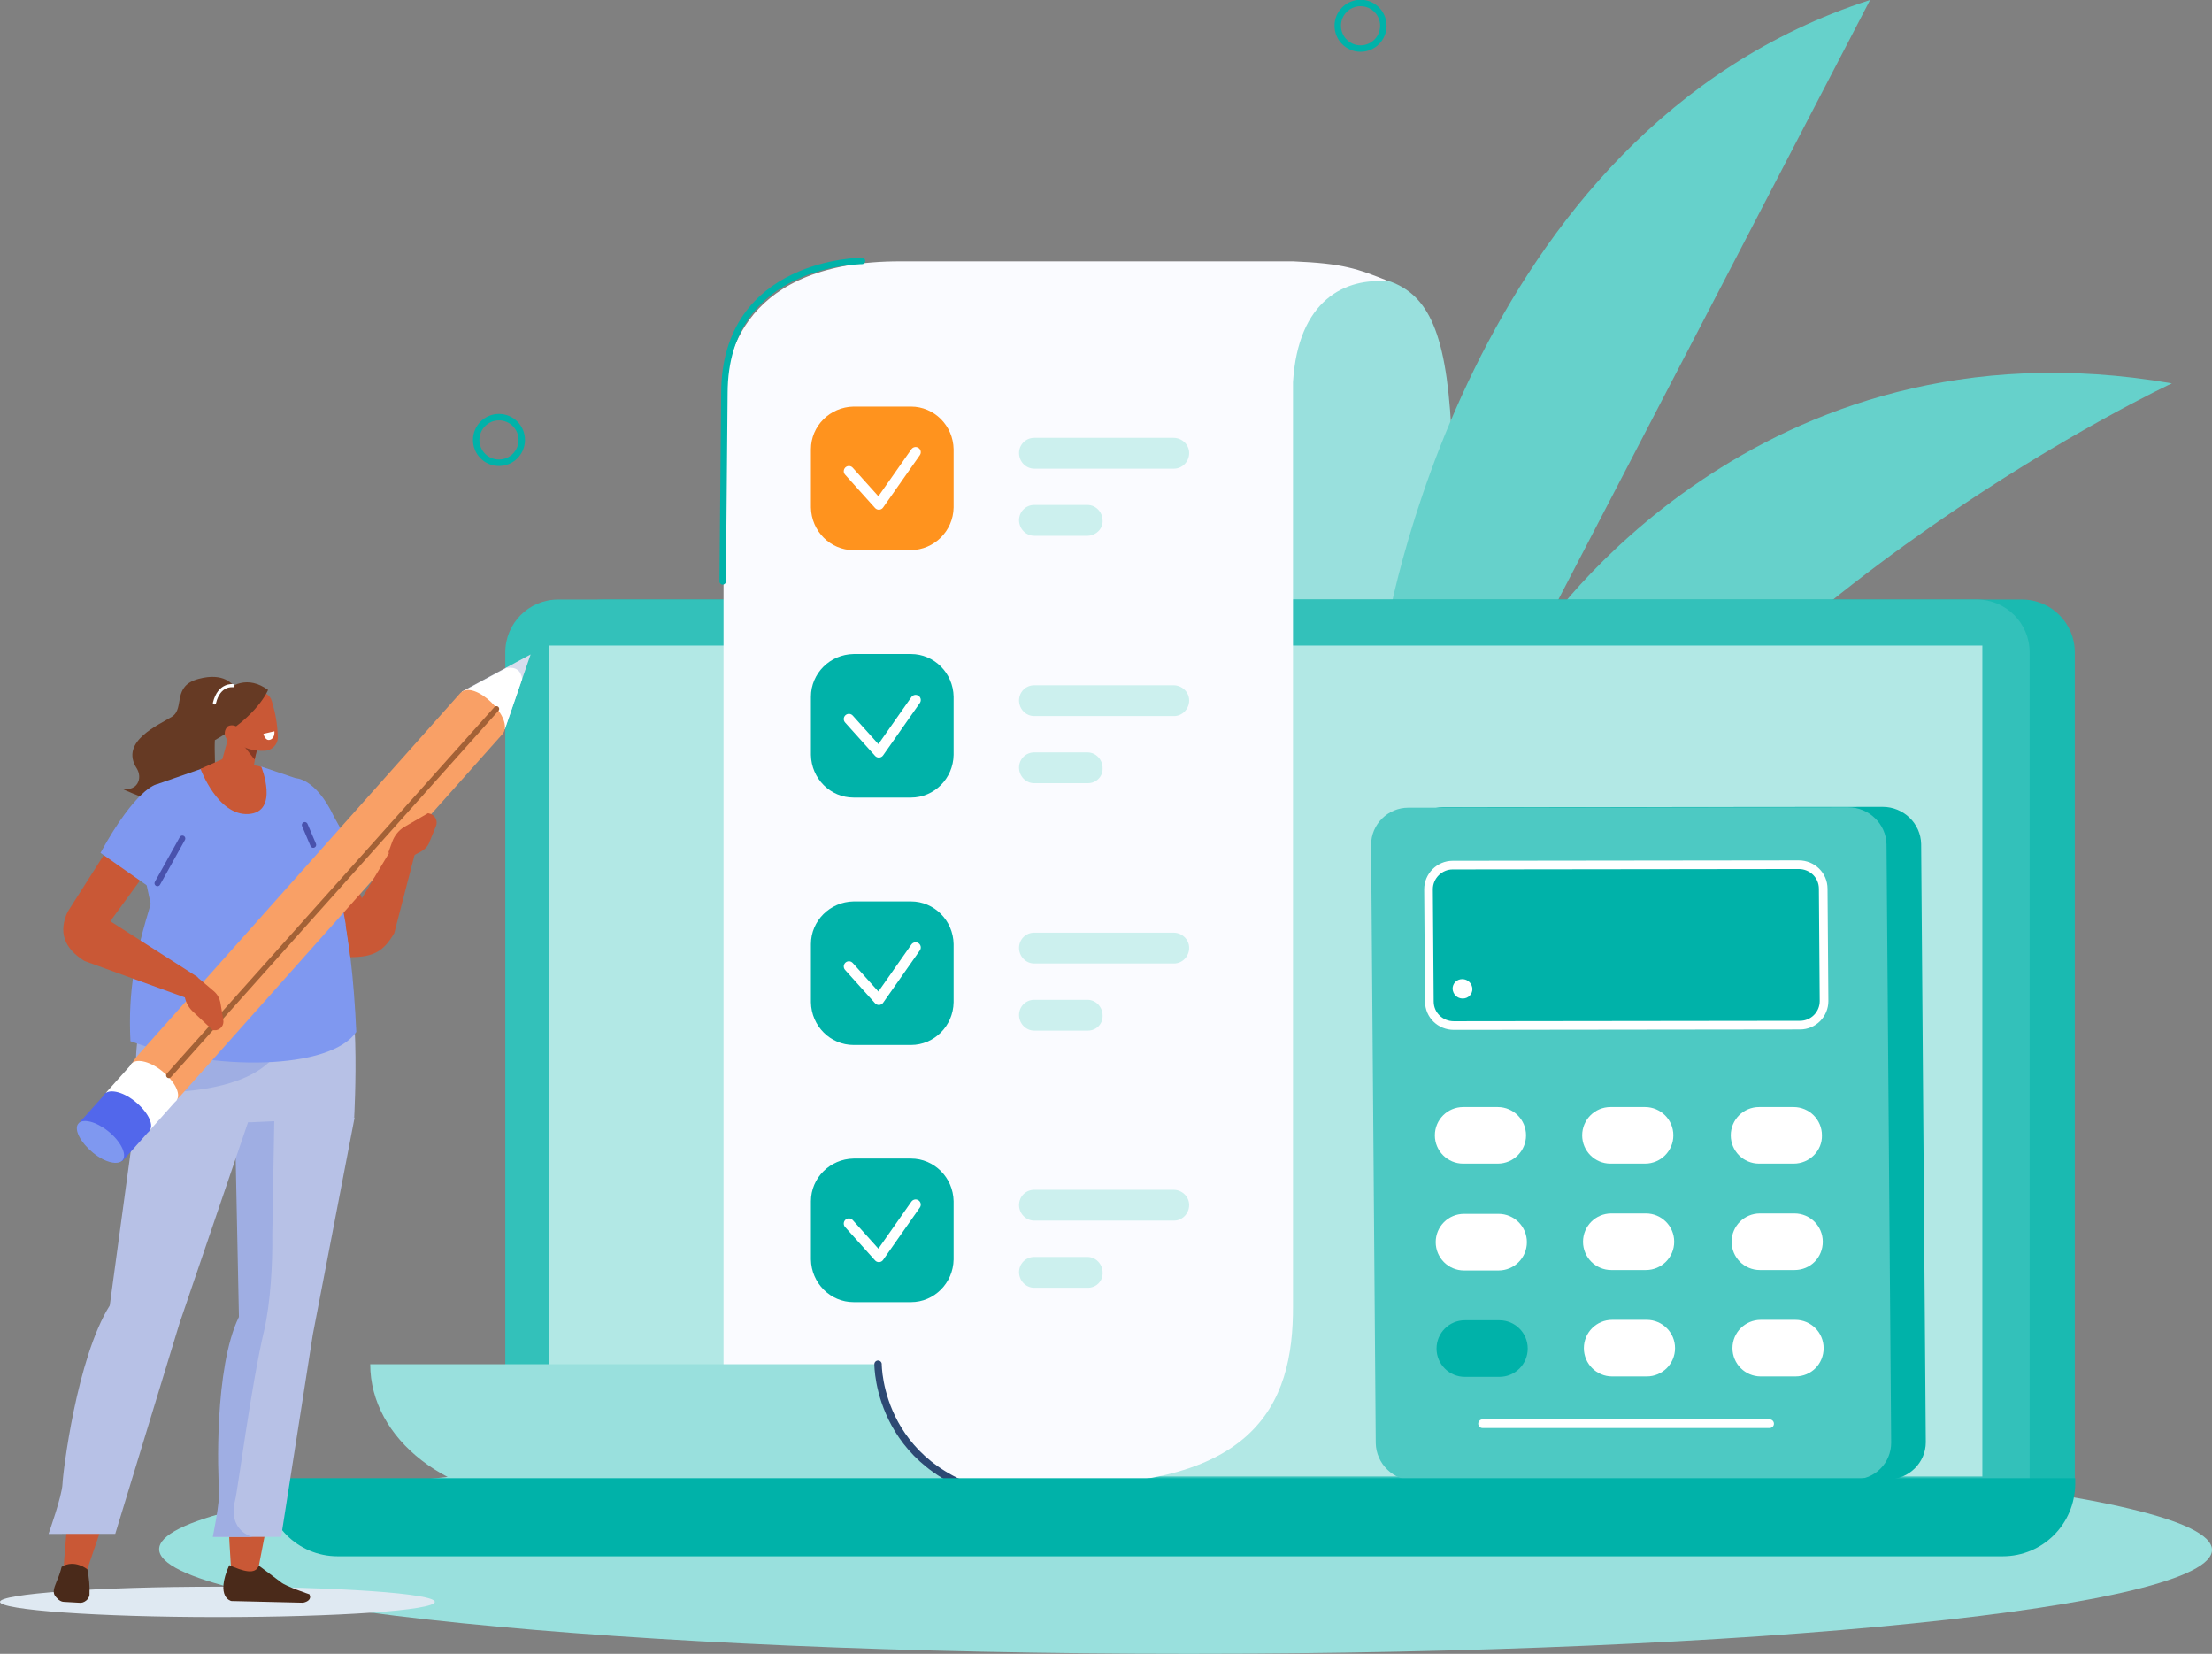 <?xml version="1.0" encoding="UTF-8"?> <svg xmlns="http://www.w3.org/2000/svg" xmlns:xlink="http://www.w3.org/1999/xlink" version="1.1" id="Calque_1" x="0px" y="0px" viewBox="0 0 524 391.7" style="enable-background:new 0 0 524 391.7;" xml:space="preserve"><rect x="0" y="0" width="524" height="391.7" fill="#808080" stroke="none"/> <style type="text/css"> .st0{fill:#99E0DD;} .st1{fill:#66D1CB;} .st2{fill:none;stroke:#00B2A9;stroke-width:1.528;stroke-linecap:round;stroke-miterlimit:10;} .st3{fill:none;stroke:#00B2A9;stroke-width:1.528;stroke-linecap:round;stroke-miterlimit:10.002;} .st4{fill:#1ABAB1;} .st5{fill:#33C1BA;} .st6{fill:#B2E8E5;} .st7{fill:#FAFBFF;} .st8{fill:none;stroke:#2D4973;stroke-width:1.755;stroke-linecap:round;stroke-linejoin:round;} .st9{fill:#00B2A9;} .st10{fill:#4DC9C3;} .st11{fill:none;stroke:#FFFFFF;stroke-width:2.05;stroke-linecap:round;stroke-linejoin:round;} .st12{fill:#FFFFFF;} .st13{fill:#CCF0EE;} .st14{fill:#FF931E;} .st15{fill:none;stroke:#FFFFFF;stroke-width:2.445;stroke-linecap:round;stroke-linejoin:round;} .st16{fill-rule:evenodd;clip-rule:evenodd;fill:#DFE9F2;} .st17{fill-rule:evenodd;clip-rule:evenodd;fill:#C95836;} .st18{fill-rule:evenodd;clip-rule:evenodd;fill:#4A2A1A;} .st19{fill-rule:evenodd;clip-rule:evenodd;fill:#B7C1E6;} .st20{fill-rule:evenodd;clip-rule:evenodd;fill:#9FAEE3;} .st21{fill-rule:evenodd;clip-rule:evenodd;fill:#663A24;} .st22{fill-rule:evenodd;clip-rule:evenodd;fill:#7F98F0;} .st23{fill-rule:evenodd;clip-rule:evenodd;fill:#873B24;} .st24{fill:#C95836;} .st25{fill-rule:evenodd;clip-rule:evenodd;fill:#FFFFFF;} .st26{fill:none;stroke:#FFFFFF;stroke-width:0.734;stroke-linecap:round;stroke-linejoin:round;} .st27{fill-rule:evenodd;clip-rule:evenodd;fill:#D8DDED;} .st28{fill:#F9A066;} .st29{fill-rule:evenodd;clip-rule:evenodd;fill:#5267EB;} .st30{fill:none;stroke:#A36136;stroke-width:1.297;stroke-linecap:round;stroke-linejoin:round;} .st31{fill:none;stroke:#4952AD;stroke-width:1.395;stroke-linecap:round;stroke-linejoin:round;} </style> <g id="Groupe_110"> <path id="Tracé_184" class="st0" d="M344.5,175.6l-60.4,12.5L293,66.7c12-2.1,24.3-2.1,36.4,0c9.7,3.6,13.7,13.6,14.6,39.5 C344.8,132.3,343.5,156.7,344.5,175.6"></path> <path id="Tracé_185" class="st1" d="M328,151.4c0,0,18.4-120.3,115-151.4L365,150c0,0,50.7-76.3,149.5-59.2 c0,0-101.9,47.5-151.4,129.1c0.1,5.6-3.7,10.5-9.2,11.9C295,248.6,328,151.4,328,151.4"></path> <circle id="Ellipse_4" class="st2" cx="322.3" cy="6.1" r="5.4"></circle> <circle id="Ellipse_5" class="st3" cx="118.2" cy="104.2" r="5.4"></circle> <path id="Tracé_186" class="st0" d="M524,367c0.4,13.7-108.1,24.7-242.4,24.7S38.1,380.6,37.7,367s108.1-24.7,242.4-24.7 S523.6,353.3,524,367"></path> <path id="Tracé_187" class="st4" d="M491.5,351.9H130.4V154.5c0-6.9,5.6-12.5,12.5-12.5l0,0H479c6.9,0,12.5,5.6,12.5,12.5l0,0 L491.5,351.9z"></path> <path id="Tracé_188" class="st5" d="M480.8,351.9H119.7V154.5c0-6.9,5.6-12.5,12.5-12.5l0,0h336.1c6.9,0,12.5,5.6,12.5,12.5l0,0 L480.8,351.9z"></path> <rect id="Rectangle_88" x="130" y="152.9" class="st6" width="339.6" height="196.8"></rect> <path id="Tracé_189" class="st7" d="M242.6,351.3h-71.2V96.1c0-12.3,5.2-34.2,41.8-34.2h93.1c11.9,0.5,15.2,1.7,22.9,4.8 c-10.6-1.1-21.7,4.4-22.9,23.8v218.8C306.4,332.5,297.7,354.6,242.6,351.3"></path> <path id="Tracé_190" class="st0" d="M239.1,355.3H129.3c-23,0-41.6-14.4-41.6-32.2h120l0.5,2.2c2.9,13.7,13,24.8,26.4,28.8 C236.1,354.5,237.6,354.9,239.1,355.3"></path> <path id="Tracé_191" class="st8" d="M208,323.1c0,0-0.2,27,32.5,32"></path> <path id="Tracé_192" class="st9" d="M447.2,350.4l-104.1,0.1c-4.9,0.1-9-3.9-9.1-8.8L333,200c0-4.9,4-8.8,8.8-8.8c0,0,0.1,0,0.1,0 l104.1-0.1c4.9,0,9,3.9,9.1,8.8l1.1,141.7C456.2,346.4,452.2,350.4,447.2,350.4C447.3,350.4,447.3,350.4,447.2,350.4"></path> <path id="Tracé_193" class="st10" d="M439.1,350.4L335,350.6c-4.9,0.1-9-3.9-9.1-8.8l-1.1-141.7c0-4.9,4-8.8,8.8-8.8 c0,0,0.1,0,0.1,0l104.1-0.1c4.9,0,9,3.9,9.1,8.8l1.1,141.7C448,346.5,444.1,350.5,439.1,350.4C439.2,350.4,439.1,350.4,439.1,350.4 "></path> <path id="Tracé_194" class="st9" d="M426.4,242.8l-82,0.1c-3.2,0-5.8-2.5-5.8-5.7l-0.2-26.6c0-3.1,2.6-5.7,5.7-5.7c0,0,0,0,0,0 l82-0.1c3.2,0,5.8,2.5,5.8,5.7l0.2,26.6C432.1,240.2,429.6,242.8,426.4,242.8C426.4,242.8,426.4,242.8,426.4,242.8"></path> <path id="Tracé_195" class="st11" d="M426.4,242.8l-82,0.1c-3.2,0-5.8-2.5-5.8-5.7l-0.2-26.6c0-3.1,2.6-5.7,5.7-5.7c0,0,0,0,0,0 l82-0.1c3.2,0,5.8,2.5,5.8,5.7l0.2,26.6C432.1,240.2,429.6,242.8,426.4,242.8C426.4,242.8,426.4,242.8,426.4,242.8z"></path> <path id="Tracé_196" class="st12" d="M354.8,275.6l-8.2,0c-3.7,0-6.7-3-6.7-6.7c0-3.7,3-6.7,6.7-6.7l8.2,0c3.7,0,6.7,3,6.7,6.7 S358.5,275.6,354.8,275.6"></path> <path id="Tracé_197" class="st12" d="M389.7,275.6l-8.2,0c-3.7,0-6.7-3-6.7-6.7c0-3.7,3-6.7,6.7-6.7l0,0l8.2,0 c3.7,0,6.7,3,6.7,6.7S393.4,275.6,389.7,275.6"></path> <path id="Tracé_198" class="st12" d="M424.9,275.6l-8.2,0c-3.7,0-6.7-3-6.7-6.7c0-3.7,3-6.7,6.7-6.7l0,0l8.2,0 c3.7,0,6.7,3,6.7,6.7C431.7,272.5,428.7,275.6,424.9,275.6"></path> <path id="Tracé_199" class="st12" d="M355,300.9l-8.2,0c-3.7,0-6.7-3-6.7-6.7c0-3.7,3-6.7,6.7-6.7l0,0l8.2,0c3.7,0,6.7,3,6.7,6.7 S358.7,300.9,355,300.9"></path> <path id="Tracé_200" class="st12" d="M389.9,300.8l-8.2,0c-3.7,0-6.7-3-6.7-6.7c0-3.7,3-6.7,6.7-6.7l0,0l8.2,0 c3.7,0,6.7,3,6.7,6.7S393.6,300.8,389.9,300.8"></path> <path id="Tracé_201" class="st12" d="M425.1,300.8l-8.2,0c-3.7,0-6.7-3-6.7-6.7c0-3.7,3-6.7,6.7-6.7l8.2,0c3.7,0,6.7,3,6.7,6.7 S428.9,300.8,425.1,300.8"></path> <path id="Tracé_202" class="st9" d="M355.2,326.1l-8.2,0c-3.7,0-6.7-3-6.7-6.7c0-3.7,3-6.7,6.7-6.7l0,0l8.2,0c3.7,0,6.7,3,6.7,6.7 S358.9,326.1,355.2,326.1"></path> <path id="Tracé_203" class="st12" d="M390.1,326l-8.2,0c-3.7,0-6.7-3-6.7-6.7c0-3.7,3-6.7,6.7-6.7l8.2,0c3.7,0,6.7,3,6.7,6.7 S393.8,326,390.1,326"></path> <path id="Tracé_204" class="st12" d="M425.3,326l-8.2,0c-3.7,0-6.7-3-6.7-6.7c0-3.7,3-6.7,6.7-6.7l0,0l8.2,0c3.7,0,6.7,3,6.7,6.7 S429.1,326,425.3,326"></path> <path id="Tracé_205" class="st12" d="M346.5,236.5L346.5,236.5c-1.3,0-2.3-1-2.4-2.3c0-1.3,1-2.3,2.3-2.3c0,0,0,0,0,0 c1.3,0,2.3,1,2.4,2.3C348.8,235.5,347.8,236.5,346.5,236.5C346.5,236.5,346.5,236.5,346.5,236.5"></path> <line id="Ligne_8" class="st11" x1="351.2" y1="337.2" x2="419.2" y2="337.2"></line> <path id="Tracé_206" class="st9" d="M474.4,368.6H80c-9.5,0-17.1-7.7-17.1-17.1v-1.4h428.7v1.4C491.5,361,483.9,368.6,474.4,368.6 C474.4,368.6,474.4,368.6,474.4,368.6"></path> <path id="Tracé_207" class="st13" d="M278,111h-33c-2,0-3.6-1.7-3.6-3.7c0-2,1.6-3.6,3.6-3.6h33c2,0,3.7,1.6,3.7,3.6 c0,2-1.6,3.7-3.6,3.7C278.1,111,278.1,111,278,111"></path> <path id="Tracé_208" class="st13" d="M257.7,126.9H245c-2,0-3.6-1.7-3.6-3.7c0-2,1.6-3.6,3.6-3.6h12.6c2,0,3.6,1.7,3.6,3.7 C261.3,125.2,259.7,126.8,257.7,126.9"></path> <path id="Tracé_209" class="st14" d="M215.8,130.3h-13.6c-5.5,0-10-4.5-10.1-10.1v-13.8c0-5.5,4.5-10,10.1-10.1h13.6 c5.5,0,10,4.5,10.1,10.1v13.8C225.8,125.8,221.3,130.2,215.8,130.3"></path> <path id="Tracé_210" class="st15" d="M201.1,111.6l7.1,7.9l8.7-12.4"></path> <path id="Tracé_211" class="st13" d="M278,169.6h-33c-2,0-3.6-1.7-3.6-3.7c0-2,1.6-3.6,3.6-3.6h33c2,0,3.7,1.6,3.7,3.6 c0,2-1.6,3.7-3.6,3.7C278.1,169.6,278.1,169.6,278,169.6"></path> <path id="Tracé_212" class="st13" d="M257.7,185.5H245c-2,0-3.6-1.7-3.6-3.7c0-2,1.6-3.6,3.6-3.6h12.6c2,0,3.6,1.7,3.6,3.7 C261.3,183.9,259.7,185.5,257.7,185.5"></path> <path id="Tracé_213" class="st9" d="M215.8,188.9h-13.6c-5.5,0-10-4.5-10.1-10.1V165c0-5.5,4.5-10,10.1-10.1h13.6 c5.5,0,10,4.5,10.1,10.1v13.8C225.8,184.4,221.3,188.9,215.8,188.9"></path> <path id="Tracé_214" class="st15" d="M201.1,170.3l7.1,7.9l8.7-12.4"></path> <path id="Tracé_215" class="st13" d="M278,228.2h-33c-2,0-3.6-1.7-3.6-3.7c0-2,1.6-3.6,3.6-3.6h33c2,0,3.7,1.6,3.7,3.6 s-1.6,3.7-3.6,3.7C278.1,228.2,278.1,228.2,278,228.2"></path> <path id="Tracé_216" class="st13" d="M257.7,244.1H245c-2,0-3.6-1.7-3.6-3.7c0-2,1.6-3.6,3.6-3.6h12.6c2,0,3.6,1.7,3.6,3.7 C261.3,242.5,259.7,244.1,257.7,244.1"></path> <path id="Tracé_217" class="st9" d="M215.8,247.5h-13.6c-5.5,0-10-4.5-10.1-10.1v-13.8c0-5.5,4.5-10,10.1-10.1h13.6 c5.5,0,10,4.5,10.1,10.1v13.8C225.8,243,221.3,247.5,215.8,247.5"></path> <path id="Tracé_218" class="st15" d="M201.1,228.9l7.1,7.9l8.7-12.4"></path> <path id="Tracé_219" class="st13" d="M278,289.1h-33c-2,0-3.6-1.7-3.6-3.7c0-2,1.6-3.6,3.6-3.6h33c2,0,3.7,1.6,3.7,3.6 s-1.6,3.7-3.6,3.7C278.1,289.1,278.1,289.1,278,289.1"></path> <path id="Tracé_220" class="st13" d="M257.7,305H245c-2,0-3.6-1.7-3.6-3.7c0-2,1.6-3.6,3.6-3.6h12.6c2,0,3.6,1.7,3.6,3.7 C261.3,303.4,259.7,305,257.7,305"></path> <path id="Tracé_221" class="st9" d="M215.8,308.4h-13.6c-5.5,0-10-4.5-10.1-10.1v-13.8c0-5.5,4.5-10,10.1-10.1h13.6 c5.5,0,10,4.5,10.1,10.1v13.8C225.8,303.9,221.3,308.4,215.8,308.4"></path> <path id="Tracé_222" class="st15" d="M201.1,289.8l7.1,7.9l8.7-12.4"></path> <path id="Tracé_223" class="st16" d="M103,379.4c0,2-23,3.6-51.5,3.6S0,381.3,0,379.4s23-3.6,51.5-3.6S103,377.4,103,379.4"></path> <path id="Tracé_224" class="st17" d="M54.8,372.2c0,0-3.6-41.4,4.5-58.6l3.3-56.1l19.3,7.1L61,372.5L54.8,372.2z"></path> <path id="Tracé_225" class="st18" d="M61.3,370.8l5.2,3.9c1.1,1,6.8,2.9,6.8,2.9c0.6,1.2-0.5,1.8-1.5,2l-17-0.4 c0,0-3.9-0.8-0.5-8.5C57.5,372.1,60.5,373.1,61.3,370.8"></path> <path id="Tracé_226" class="st19" d="M84,264.7l-9.9,51.4L66.6,364H50.7c0,0,1.8-8.6,1.5-11.4s-1.2-28.7,4.7-40.7l-1-48.7 L84,264.7z"></path> <path id="Tracé_227" class="st20" d="M56.6,311.9l-1-48.7l9.4,0.5l-0.5,28.8c0.1,6.6-0.4,15.9-1.9,22.5c-3.1,13-6.3,38.1-6.9,40.3 c-1.8,7.4,4.1,8.7,4.1,8.7h-9.4c0,0,1.8-8.6,1.5-11.4S50.7,323.9,56.6,311.9"></path> <path id="Tracé_228" class="st17" d="M15.1,371.1c0,0,2.3-42.3,13.2-60.2l12.4-58.4l18.1,7.4L20.5,372.2L15.1,371.1z"></path> <path id="Tracé_229" class="st19" d="M60.7,260.1l-18.2,53.4l-15.2,49.8H11.5c0,0,3.2-9,3.3-11.8s3.4-29.9,11.2-42.3l6.9-50.7 L60.7,260.1z"></path> <path id="Tracé_230" class="st19" d="M42.9,224.7l37,2.8c6,2.2,4,37.2,4,37.2l-24.3,1.1c-11.3-0.2-24.6,8.7-26.2-10.3 C31.6,233.9,42.9,224.7,42.9,224.7"></path> <path id="Tracé_231" class="st20" d="M33,258.6c0,0,24.5,1.9,32.4-8.9l-32.9-2.8C32.5,246.8,31.5,254.8,33,258.6"></path> <path id="Tracé_232" class="st18" d="M20.7,371.7c0.4,2,0.6,4,0.5,6.1c-0.1,0.5-0.4,1-0.8,1.3c-0.5,0.4-1.1,0.6-1.7,0.5l-3.5-0.2 c-0.5,0-0.9-0.2-1.3-0.5l-0.6-0.6c-1-1-0.5-2.2,0.1-3.7c0.5-1.1,0.9-2.3,1.2-3.5C17.7,369.2,20.7,371.7,20.7,371.7"></path> <path id="Tracé_233" class="st17" d="M83,219.8c2.9,0.5,3.9-4.4,2.7-7.1l-8-20.7c-2.2-5.5-7.1-8.9-10.4-7.2 c-1.3,0.7-1.4,2.9-0.4,5l12.3,33.9L83,219.8z"></path> <path id="Tracé_234" class="st21" d="M32.9,184.7c0.2-0.9,0-1.9-0.5-2.7c-4.2-6.5,5.5-10.4,8.4-12.3c3-2-0.1-7.2,6.2-8.9 c6.3-1.7,8.1,1.6,8.4,1.5c0.4-0.1-1.1,5.9-1.1,5.9s-3.1,0.8-3.4,7s1.2,9.5-2.9,14.1c-4.1,4.7-18.9-2.4-18.9-2.4 C31.7,187.1,32.6,185.9,32.9,184.7"></path> <path id="Tracé_235" class="st22" d="M70,184.3l-8-2.7l-10.9-0.7l-13.8,4.8c-4.6,2.3-6.8,7.7-5,12.6l3.4,15.8 c-3.6,11.9-5.4,20.3-4.8,32.5c19.6,7.3,47.4,6.8,53.5-2.2C83.3,219.8,79.5,200.1,70,184.3"></path> <path id="Tracé_236" class="st17" d="M61.4,173.9c0,0-0.9,5.2-1.6,9.5c-0.2,1.1-1,2.1-2.1,2.5c-1.1,0.4-2.3,0.2-3.2-0.6l-0.8-0.7 c-1.2-1.1-1.7-2.7-1.2-4.2c1.1-3.9,3.1-11.1,3.1-11.1L61.4,173.9z"></path> <path id="Tracé_237" class="st23" d="M61.1,176.8l-0.8,3.1l-2.5-3.2L61.1,176.8z"></path> <path id="Tracé_238" class="st24" d="M61.9,181.6c0,0,4.3,10.7-3,11.2s-11.4-10.7-11.4-10.7l5.4-2.4L61.9,181.6z"></path> <path id="Tracé_239" class="st17" d="M53.9,168.6c-0.4-1.5,0.6-3,2-3.4l5.2-1.2c1.5-0.3,2.9,0.6,3.3,2.1c0.8,2.6,1.3,5.3,1.4,8.1 c0.2,1.6-0.8,3-2.3,3.5c-1.6,0.4-6.7,0-7.8-2.8C55,172.9,54.4,170.8,53.9,168.6"></path> <path id="Tracé_240" class="st21" d="M49,175.3c0,0,0.8-7.9,2.9-10.2c2.8-3.2,6.9-5.1,11.6-1.7c0,0-2.4,6.2-12.6,11.9L49,175.3z"></path> <path id="Tracé_241" class="st17" d="M53.7,175c0.5,1,1.8,1.4,2.8,0.9c0.9-0.7,1-2,0.3-3c-0.5-1-1.8-1.4-2.8-0.9 C53.1,172.8,53,174.1,53.7,175"></path> <path id="Tracé_242" class="st25" d="M65,173.2l-2.6,0.6c0,0,0.4,1.8,1.6,1.4S65,173.2,65,173.2"></path> <path id="Tracé_243" class="st17" d="M24.3,220.7l15.9-21.8c3.9-5.2,3.2-11.2-1.5-12.5c-1.8-0.5-4.4,0.8-5.7,2.9L16,216 L24.3,220.7z"></path> <path id="Tracé_244" class="st26" d="M55.2,162.4c0,0-3.3-0.5-4.4,4.1"></path> <path id="Tracé_245" class="st22" d="M37,185.8c0,0-4.8,0.9-13.2,16.2l11.7,8.2l13.4-18c0,0-4-7.2-4.2-7.3S37,185.8,37,185.8"></path> <path id="Tracé_246" class="st22" d="M69.9,184.3c0,0,4.8-0.2,9.2,9.1l5.6,10.1l-7.9,4.1c0,0-7.2-17.7-7.2-17.8 S69.9,184.3,69.9,184.3"></path> <path id="Tracé_247" class="st27" d="M119.6,172.7l6.1-17.7l-16.3,8.8L119.6,172.7z"></path> <path id="Tracé_248" class="st25" d="M119.6,172.7l4.1-11.9c-0.3-2-1.5-2.9-3.7-2.6l-10.6,5.7L119.6,172.7z"></path> <path id="Tracé_249" class="st28" d="M31.8,261.3L31.8,261.3c2.8,2.7,7.6,1.9,10.9-1.7l76.3-85.7c3.2-3.6-6.8-13.3-10-9.7 l-76.3,85.7C29.4,253.5,29.1,258.6,31.8,261.3"></path> <path id="Tracé_250" class="st25" d="M34.6,259c3,2.3,6.3,3,7.3,1.5s-0.6-4.5-3.6-6.9s-6.3-3-7.3-1.5S31.6,256.7,34.6,259"></path> <path id="Tracé_251" class="st25" d="M41.9,260.5l-6.5,7.3l-10.3-9l6.1-6.8L41.9,260.5z"></path> <path id="Tracé_252" class="st29" d="M28.2,266.2c3,2.3,6.3,3,7.3,1.5s-0.6-4.5-3.6-6.9s-6.3-3-7.3-1.5S25.2,263.9,28.2,266.2"></path> <path id="Tracé_253" class="st29" d="M35.5,267.7l-6.5,7.3l-10.3-9l6.1-6.8L35.5,267.7z"></path> <path id="Tracé_254" class="st22" d="M22,273c2.9,2.4,6.1,3.1,7.1,1.7s-0.6-4.5-3.5-6.8s-6.1-3.1-7.1-1.7S19.1,270.6,22,273"></path> <line id="Ligne_9" class="st30" x1="117.6" y1="167.9" x2="40" y2="254.7"></line> <path id="Tracé_255" class="st17" d="M16,216c-2.1,4.6-1,8.5,4,11.6l27,9.8l-0.2-6L26,218.1L16,216z"></path> <path id="Tracé_256" class="st17" d="M83,226.7c5.5,0,7.9-1.4,10.4-5.7l5.5-21.2l-6.6,2l-10.4,17.3L83,226.7z"></path> <path id="Tracé_257" class="st24" d="M46.7,231.4l4,3.4c0.8,0.7,1.3,1.6,1.5,2.6l0.7,4.2c0.2,1.2-0.6,2.2-1.7,2.4 c-0.2,0-0.5,0-0.8,0l-4.8-4.5c-1.1-1.1-1.8-2.5-1.9-4l-0.3-2.7L46.7,231.4z"></path> <path id="Tracé_258" class="st24" d="M96.1,203.6l3.6-1.9c0.9-0.5,1.7-1.3,2-2.2l1.6-3.9c0.4-1.1-0.1-2.3-1.2-2.8 c-0.2-0.1-0.5-0.1-0.7-0.2l-5.7,3.3c-1.3,0.8-2.3,2.1-2.8,3.5l-0.9,2.5l2,1.4C94.7,203.9,95.4,204,96.1,203.6"></path> <line id="Ligne_10" class="st31" x1="37.3" y1="209.2" x2="43.2" y2="198.6"></line> <line id="Ligne_11" class="st31" x1="72.2" y1="195.4" x2="74.2" y2="200.1"></line> <path id="Tracé_259" class="st2" d="M171.2,137.7l0.4-44.6c0.1-31.3,32.6-31.3,32.6-31.3"></path> </g> </svg> 